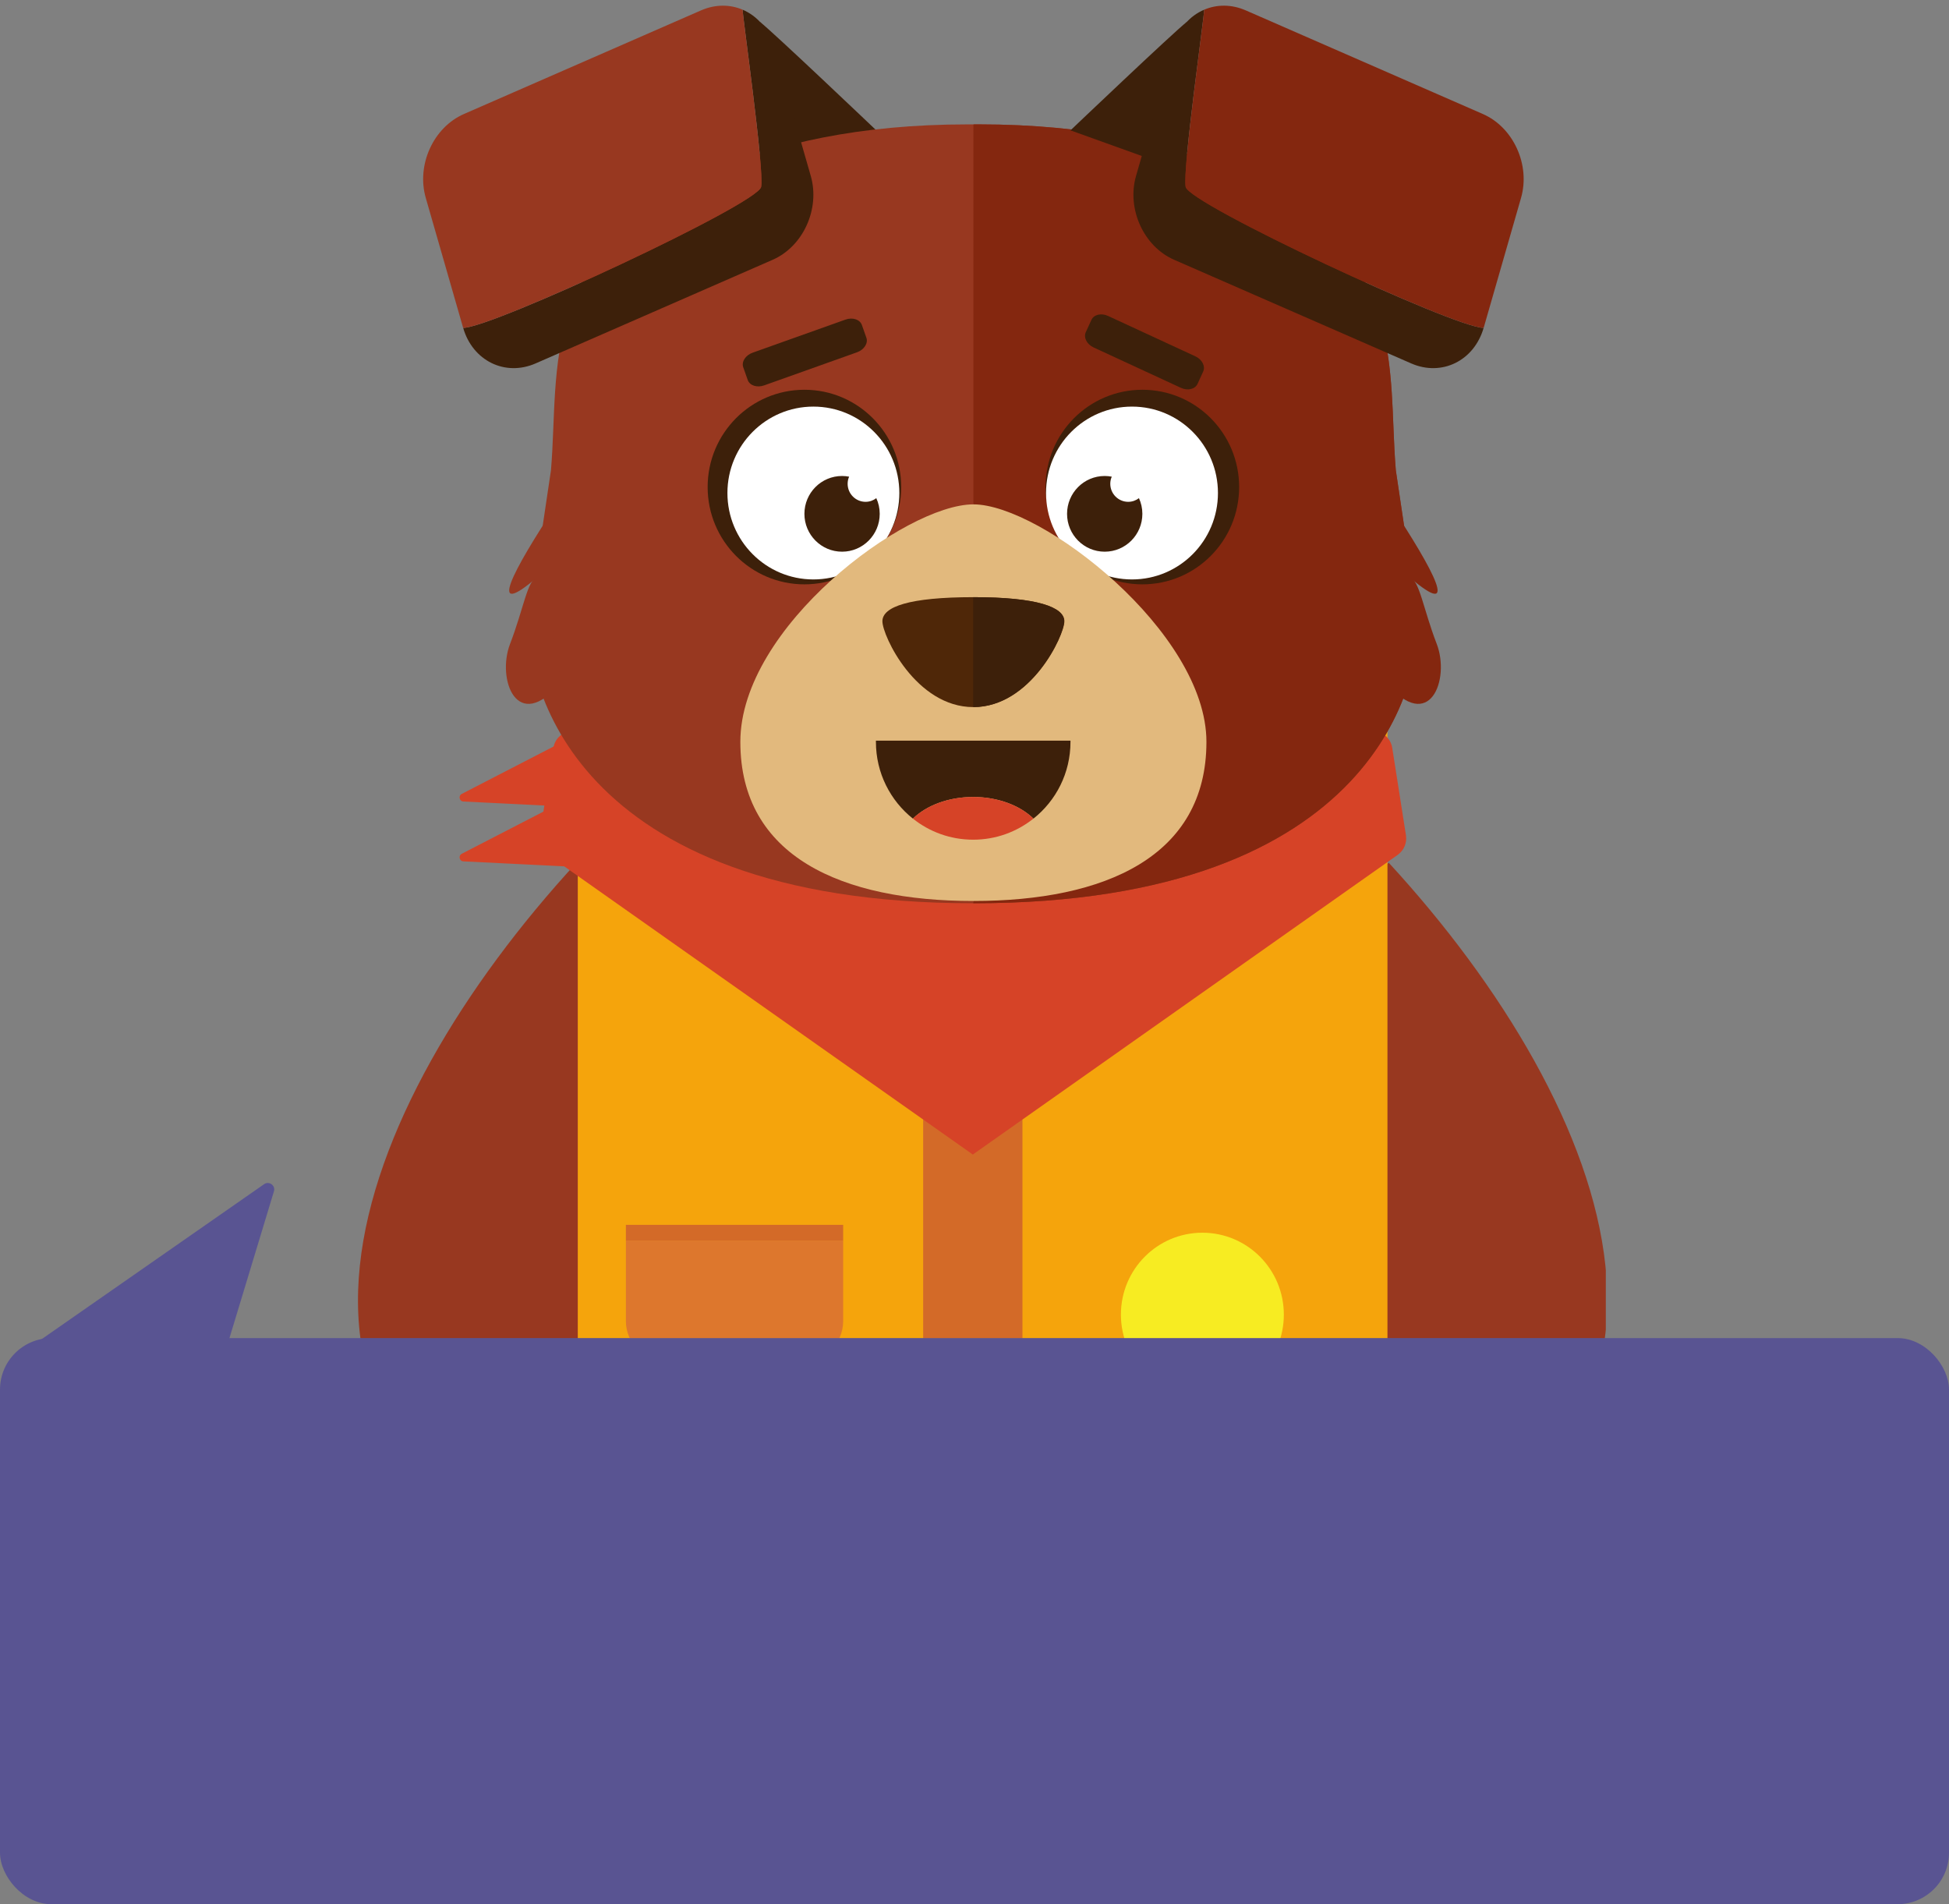 <svg width="606" height="592" viewBox="0 0 606 592" fill="none" xmlns="http://www.w3.org/2000/svg">
<rect x="0" y="0" width="606" height="592" fill="#808080" stroke="none"/>
<g clip-path="url(#clip0_360_7969)">
<path d="M186.617 489.383C67.272 452.425 109.127 344.396 179.263 268.21L214.897 302.89C245.252 377.373 282.092 518.948 186.617 489.383Z" fill="#983820"/>
<path d="M424.439 489.383C543.783 452.425 501.928 344.396 431.792 268.21L396.158 302.89C365.803 377.373 328.963 518.948 424.439 489.383Z" fill="#983820"/>
<path d="M179.65 227.596H431.402V509.098C431.402 521.054 421.76 530.747 409.866 530.747H201.186C189.292 530.747 179.65 521.054 179.65 509.098V227.596Z" fill="#F5A40C"/>
<rect x="287.035" y="339.335" width="30.881" height="175.806" fill="#D36A28"/>
<path d="M144.087 249.184C142.808 249.121 142.439 247.404 143.578 246.816L176.482 229.836C177.215 229.458 178.107 229.878 178.28 230.685L182.318 249.487C182.491 250.294 181.852 251.047 181.028 251.006L144.087 249.184Z" fill="#D64327"/>
<path d="M144.087 267.793C142.808 267.73 142.439 266.014 143.578 265.425L176.482 248.446C177.215 248.068 178.107 248.488 178.28 249.295L182.318 268.097C182.491 268.904 181.852 269.657 181.028 269.616L144.087 267.793Z" fill="#D64327"/>
<path d="M426.693 227.209C429.781 227.209 432.409 229.458 432.887 232.508L437.151 259.687C437.521 262.045 436.521 264.408 434.57 265.784L302.533 358.898C302.526 358.903 302.522 358.911 302.522 358.919V358.929C302.522 358.946 302.502 358.956 302.488 358.947C302.481 358.941 302.471 358.941 302.464 358.947C302.45 358.956 302.431 358.947 302.431 358.93V358.919C302.431 358.911 302.427 358.903 302.42 358.898L170.382 265.784C168.431 264.408 167.431 262.045 167.801 259.687L172.066 232.508C172.544 229.457 175.172 227.209 178.26 227.209H426.693Z" fill="#D64327"/>
<path d="M373.851 434.167C387.841 434.167 399.182 422.767 399.182 408.704C399.182 394.642 387.841 383.241 373.851 383.241C359.862 383.241 348.521 394.642 348.521 408.704C348.521 422.767 359.862 434.167 373.851 434.167Z" fill="#F7EC22"/>
<path d="M236.28 6.795C240.518 10.102 272.467 40.525 272.467 40.525L247.185 49.609L236.28 6.795Z" fill="#3D200A"/>
<path d="M302.664 280.822H302.644C176.524 280.822 162.949 210.123 164.488 191.993L171.309 146.222C174.018 114.379 166.752 77.283 222.086 53.075C241.224 44.71 267.087 38.67 300.864 38.67C301.464 38.67 302.064 38.67 302.654 38.68C303.244 38.67 303.844 38.67 304.444 38.67C338.221 38.67 364.084 44.71 383.222 53.075C438.556 77.283 431.29 114.379 433.999 146.222L440.82 191.993C442.358 210.123 428.784 280.822 302.664 280.822Z" fill="#983820"/>
<path d="M302.66 280.822H302.671C428.791 280.822 442.366 210.123 440.827 191.993L434.006 146.222C433.629 141.796 433.446 137.27 433.26 132.69C432.107 104.317 430.873 73.919 383.229 53.075C364.091 44.71 338.228 38.67 304.451 38.67C303.851 38.67 303.251 38.67 302.661 38.68C302.661 38.68 302.661 38.68 302.661 38.68L302.66 280.822Z" fill="#84270F"/>
<path d="M280.208 151.421C280.208 168.13 266.74 181.669 250.118 181.669C233.495 181.669 220.027 168.13 220.027 151.421C220.027 134.711 233.495 121.173 250.118 121.173C266.74 121.173 280.208 134.711 280.208 151.421Z" fill="#3D200A"/>
<path d="M325.102 151.421C325.102 168.13 338.571 181.669 355.193 181.669C371.816 181.669 385.284 168.13 385.284 151.421C385.284 134.711 371.816 121.173 355.193 121.173C338.571 121.173 325.102 134.711 325.102 151.421Z" fill="#3D200A"/>
<ellipse cx="252.903" cy="153.276" rx="26.726" ry="26.866" fill="white"/>
<ellipse cx="351.969" cy="153.276" rx="26.726" ry="26.866" fill="white"/>
<path d="M269.128 156.014C266.051 156.014 263.555 153.504 263.555 150.412C263.555 149.624 263.719 148.865 264.019 148.194C263.303 148.058 262.578 147.98 261.823 147.98C255.35 147.98 250.115 153.252 250.115 159.749C250.115 166.246 255.36 171.517 261.823 171.517C268.286 171.517 273.53 166.246 273.53 159.749C273.53 158.008 273.153 156.364 272.466 154.876C271.537 155.586 270.386 156.014 269.128 156.014Z" fill="#3D200A"/>
<path d="M350.791 156.014C347.715 156.014 345.218 153.504 345.218 150.412C345.218 149.624 345.383 148.865 345.683 148.194C344.967 148.058 344.241 147.98 343.486 147.98C337.014 147.98 331.779 153.252 331.779 159.749C331.779 166.255 337.023 171.517 343.486 171.517C349.959 171.517 355.194 166.246 355.194 159.749C355.194 158.008 354.816 156.364 354.13 154.876C353.201 155.586 352.049 156.014 350.791 156.014Z" fill="#3D200A"/>
<path d="M240.246 80.764L166.529 112.987C157.047 117.13 146.965 112.179 144.014 101.938C153.051 101.938 235.593 63.452 236.666 58.112C237.711 52.792 230.658 3.461 230.919 3.023C235.341 4.91 238.911 8.849 240.469 14.286L252.089 54.688C255.031 64.94 249.738 76.611 240.246 80.764Z" fill="#3D200A"/>
<path d="M375.114 230.634C375.114 266.348 343.485 280.111 302.655 280.111C261.824 280.111 230.195 266.348 230.195 230.634C230.195 194.92 281.572 156.803 302.655 156.803C323.738 156.803 375.114 196.505 375.114 230.634Z" fill="#E2B97D"/>
<path d="M236.658 58.109C235.593 63.449 153.052 101.935 144.005 101.935L132.385 61.533C129.434 51.272 134.746 39.61 144.228 35.457L217.955 3.234C222.415 1.289 226.992 1.338 230.91 3.02C230.649 3.458 237.712 52.789 236.658 58.109Z" fill="#983820"/>
<path d="M369.029 6.795C364.791 10.102 332.842 40.525 332.842 40.525L358.124 49.609L369.029 6.795Z" fill="#3D200A"/>
<path d="M365.071 80.764L438.788 112.987C448.27 117.13 458.352 112.179 461.303 101.938C452.266 101.938 369.724 63.452 368.65 58.112C367.606 52.792 374.659 3.461 374.398 3.023C369.976 4.91 366.406 8.849 364.848 14.286L353.228 54.688C350.286 64.94 355.579 76.611 365.071 80.764Z" fill="#3D200A"/>
<path d="M368.661 58.109C369.725 63.449 452.267 101.935 461.313 101.935L472.933 61.533C475.885 51.272 470.573 39.61 461.091 35.457L387.363 3.234C382.903 1.289 378.326 1.338 374.408 3.02C374.669 3.458 367.606 52.789 368.661 58.109Z" fill="#84270F"/>
<path d="M371.687 110.787L344.501 98.211C342.414 97.246 340.109 97.8 339.354 99.449L337.603 103.275C336.848 104.924 337.928 107.044 340.016 108.01L367.202 120.585C369.29 121.551 371.594 120.997 372.349 119.347L374.1 115.521C374.855 113.872 373.775 111.752 371.687 110.787Z" fill="#3D200A"/>
<path d="M237.599 119.814L266.461 109.529C268.677 108.739 269.985 106.712 269.381 105L267.982 101.031C267.378 99.32 265.092 98.573 262.876 99.363L234.014 109.648C231.798 110.438 230.49 112.465 231.094 114.177L232.494 118.146C233.097 119.857 235.383 120.604 237.599 119.814Z" fill="#3D200A"/>
<path d="M302.657 219.834C320.547 219.834 330.948 197.532 330.948 193.146C330.948 188.759 322.579 185.657 302.657 185.657C282.735 185.657 274.366 188.613 274.366 193.146C274.366 197.678 284.777 219.834 302.657 219.834Z" fill="#4F2708"/>
<path d="M332.841 230.257V230.665C332.841 240.333 328.342 248.941 321.327 254.504C317.177 250.439 310.336 247.774 302.586 247.774C294.836 247.774 288.015 250.439 283.845 254.504C276.849 248.941 272.35 240.333 272.35 230.665V230.257H332.841Z" fill="#3D200A"/>
<path d="M321.327 254.498C316.161 258.612 309.668 261.053 302.586 261.053C295.503 261.053 288.982 258.612 283.844 254.498C288.015 250.433 294.865 247.768 302.586 247.768C310.307 247.768 317.177 250.433 321.327 254.498Z" fill="#D64327"/>
<path d="M174.355 212.246C160.738 228.387 154.366 211.125 158.598 200.173C162.83 189.222 163.962 180.24 167.038 179.476C170.114 178.712 174.369 212.236 174.369 212.236L174.355 212.246Z" fill="#983820"/>
<path d="M430.957 212.246C444.575 228.387 450.946 211.125 446.714 200.173C442.482 189.222 441.351 180.24 438.274 179.476C435.198 178.712 430.944 212.236 430.944 212.236L430.957 212.246Z" fill="#84270F"/>
<path d="M167.023 179.482C151.157 193.049 159.276 177.642 173.059 156.797L167.023 179.482Z" fill="#983820"/>
<path d="M438.287 179.482C454.153 193.049 446.034 177.642 432.251 156.797L438.287 179.482Z" fill="#84270F"/>
<path d="M302.588 219.834C320.478 219.834 330.879 197.532 330.879 193.146C330.879 188.759 322.509 185.657 302.588 185.657V219.834Z" fill="#3D200A"/>
<path d="M237.051 440.057C232.204 444.688 224.571 444.688 219.724 440.057L198.483 419.762C196.007 417.396 194.606 414.12 194.606 410.695L194.606 385.697L262.169 385.697L262.169 410.695C262.169 414.12 260.768 417.396 258.292 419.762L237.051 440.057Z" fill="#DD772D"/>
<rect x="194.603" y="380.795" width="67.563" height="4.898" fill="#D36A28"/>
</g>
<path d="M82.118 368.151C83.675 367.067 85.726 368.557 85.175 370.372L67.166 429.799C66.891 430.707 66.017 431.296 65.072 431.211L5.472 425.849C3.613 425.682 2.976 423.284 4.508 422.216L82.118 368.151Z" fill="#595492"/>
<rect y="416" width="606" height="176" rx="16" fill="#595492"/>
<defs>
<clipPath id="clip0_360_7969">
<rect width="387.985" height="414.898" fill="white" transform="translate(111.309 1.276)"/>
</clipPath>
</defs>
</svg>
